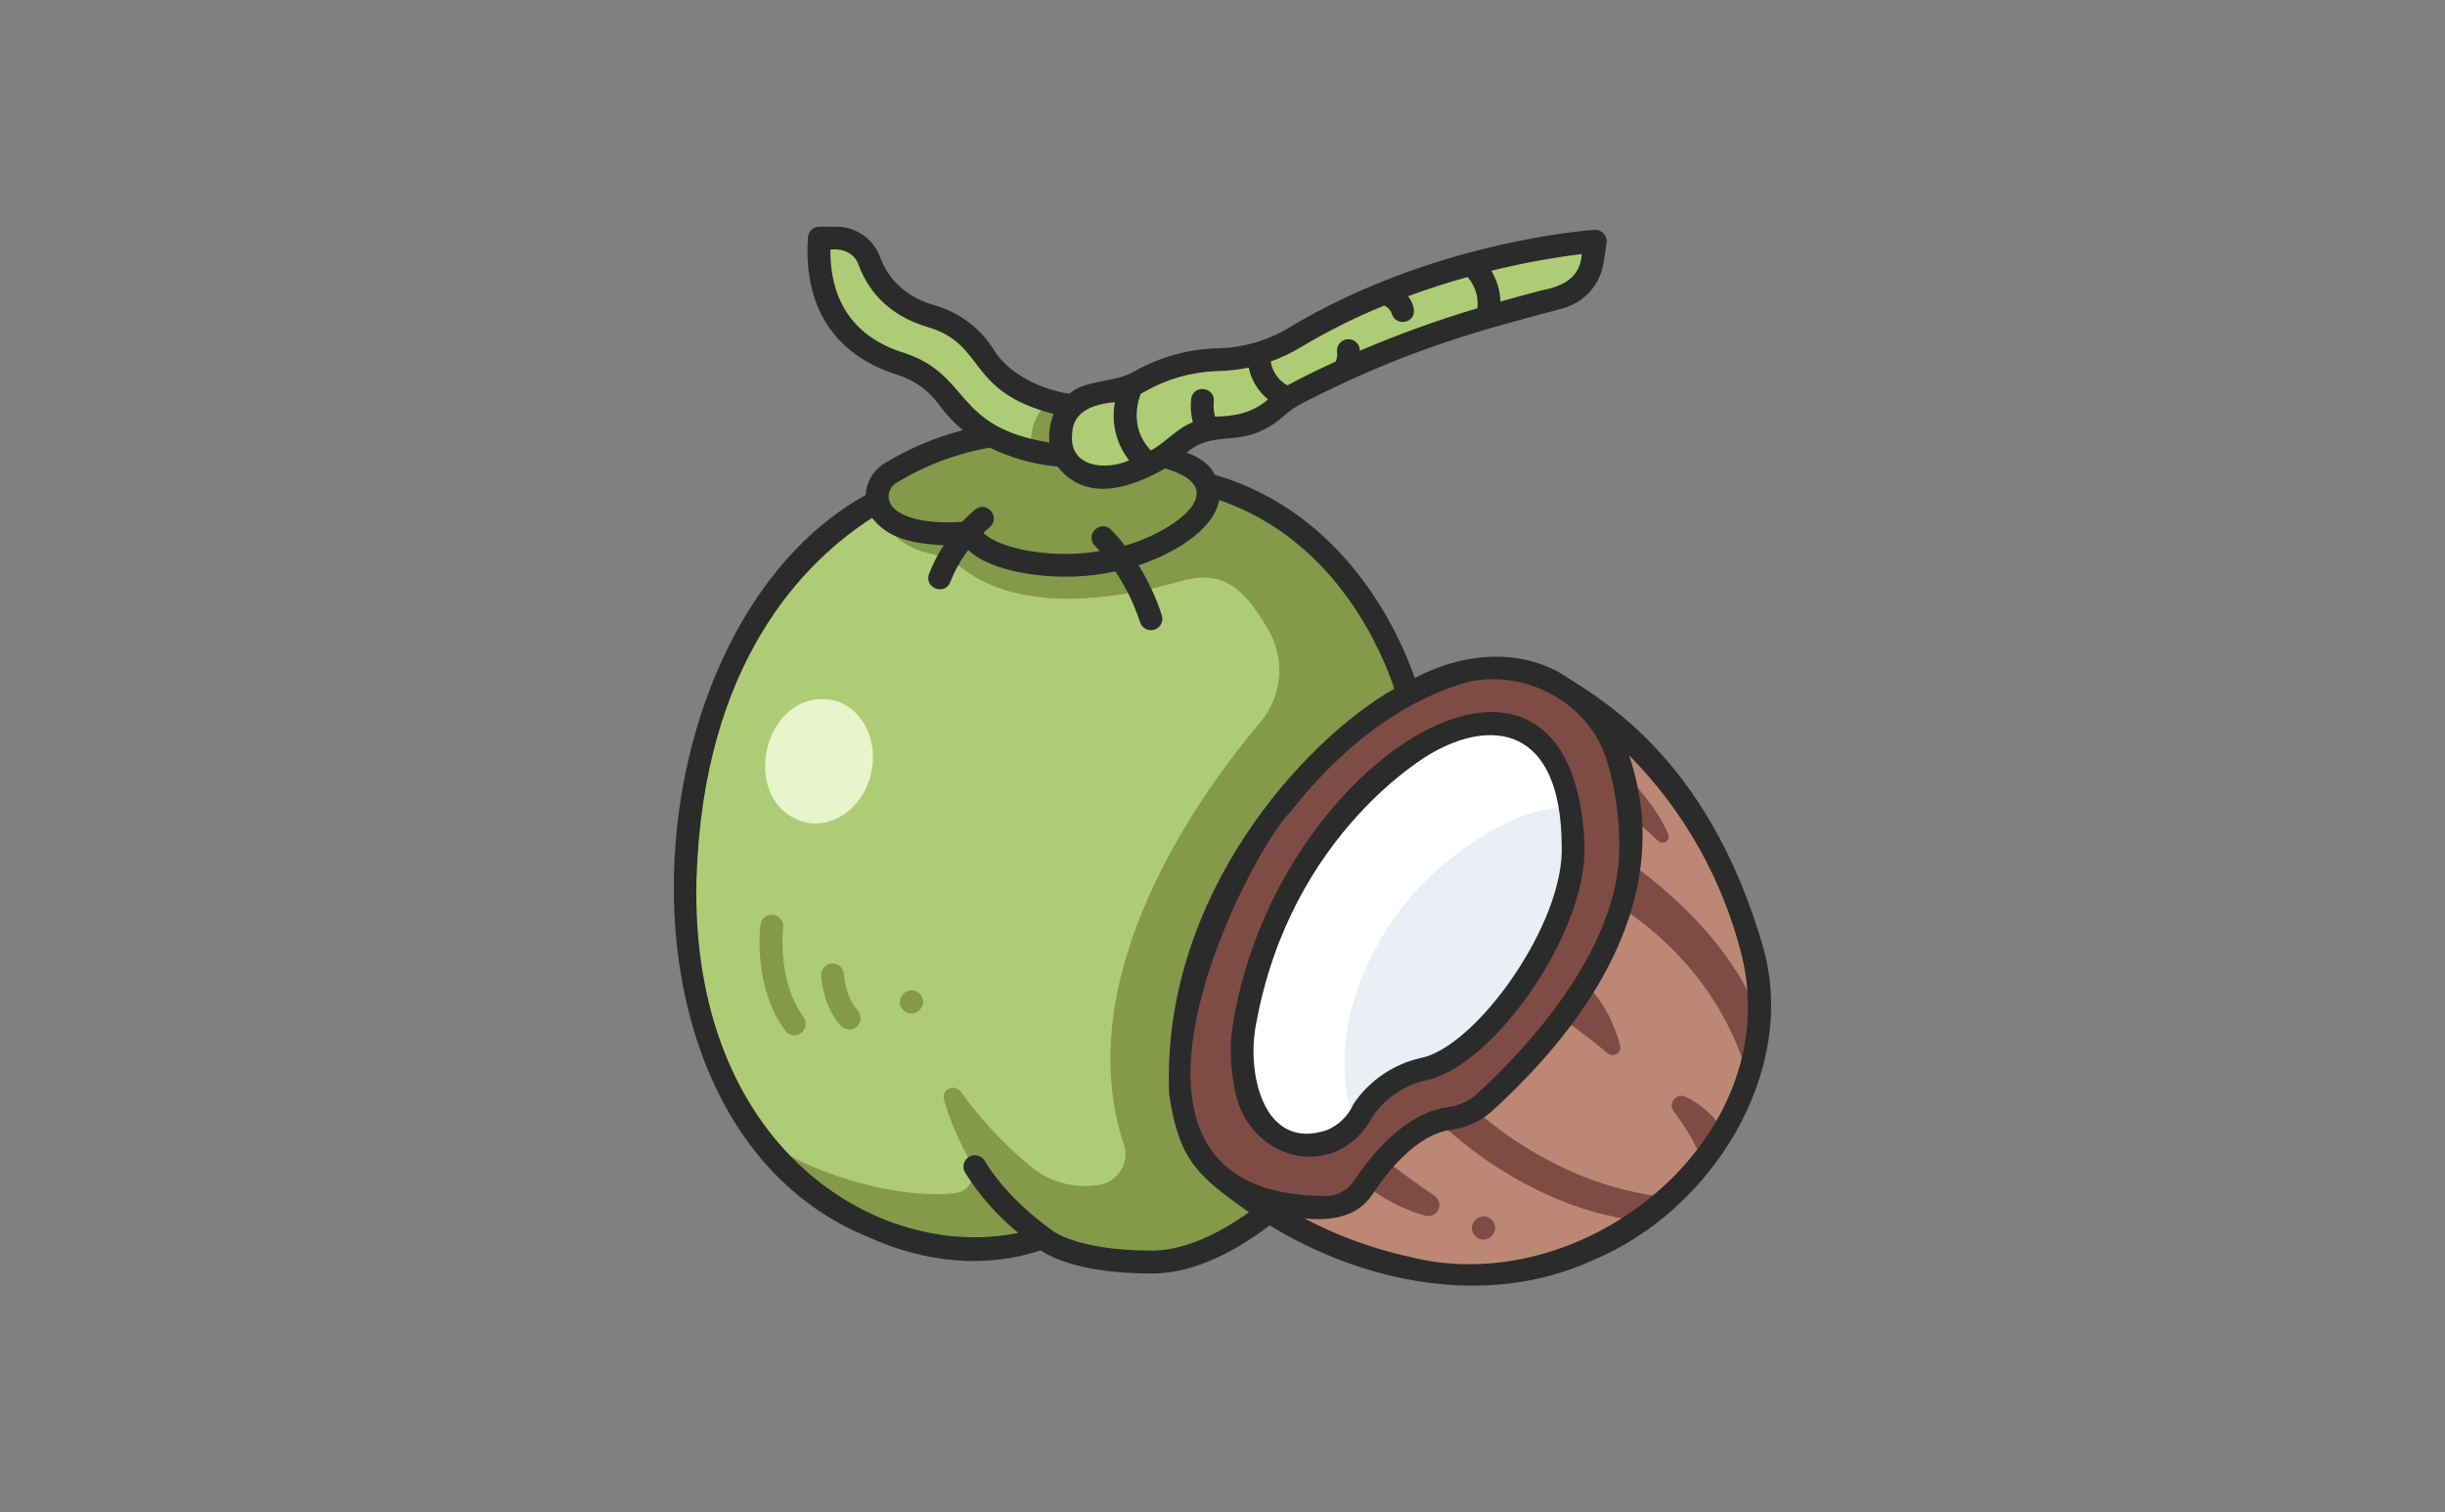 <?xml version="1.0" encoding="UTF-8"?><svg id="Layer_1" xmlns="http://www.w3.org/2000/svg" viewBox="0 0 1001.39 619.39"><rect x="0" y="0" width="1001.39" height="619.39" fill="#808080" stroke="none"/><defs><style>.cls-1{fill:#bc8875;}.cls-2{fill:#aecc76;}.cls-3{fill:#fff;}.cls-4{fill:#84994a;}.cls-5{fill:#7f4c45;}.cls-6{fill:#e8f4c9;}.cls-7{fill:#2b2b2b;}.cls-8{fill:#e9eff4;}</style></defs><path class="cls-2" d="M376.52,193.79s-91.76,28.74-95.9,164.03c-1.53,49.76,12.26,84.18,30.44,107.55,73.81,68.59,197.96,40.15,204.61-60,48.19-120.08,30.32-196.71-81.47-211.57h-57.68,0Z"/><path class="cls-4" d="M489.59,197.23h-113.07c-5.06,1.76-9.94,3.98-14.59,6.64l-1.69,4.24s1.53,14.29,20.92,18.66c4.88,1.08,9.46,3.23,13.41,6.29,9.91,7.79,35.43,20.12,88.84,5,19.22-5.54,27.26,4.97,36.56,20.73,6.51,12.01,4.95,26.78-3.92,37.17-24.57,29.13-78.62,103.67-55.74,172.9,2.8,8.32-3.8,16.6-12.41,16.73-9.23.95-18.45-1.84-25.61-7.73-10.87-8.95-20.53-19.27-28.74-30.71-1.23-1.75-3.65-2.18-5.41-.96-1.37.96-1.97,2.69-1.49,4.29,2.57,8.82,6.21,17.28,10.85,25.21,2.46,4.06,1.17,9.35-2.89,11.81-.98.6-2.07.99-3.21,1.15-18.22,2.48-54.51-4.59-80.36-22.85,27.26,36.15,76.64,53.08,108.05,43.56,4.62-1.22,9.51-.81,13.86,1.14,6.25,2.88,18.14,6.42,38.85,6.42,34.93,0,70.45-42.03,70.45-42.03l34.34-190.62s-18.35-71.63-87.02-87.02h0Z"/><path class="cls-4" d="M363.44,212.11c5.77,4.46,15.96,7.81,32.85,6.1,13.76,20.21,76.53,17.07,95.69-8.04,4.34-5.14,3.7-12.82-1.44-17.16-.85-.72-1.79-1.32-2.81-1.78-22.48-10.35-73.71-27.39-123.04,2.53-5.31,3.18-7.03,10.07-3.85,15.38.68,1.14,1.57,2.15,2.6,2.98h0Z"/><path class="cls-2" d="M335.59,97.52h7.21c5.97.04,11.27,3.8,13.28,9.43,2.83,7.7,9.56,18.05,25.55,22.63,8.99,2.56,16.69,8.41,21.57,16.39,4.06,6.69,13.37,14.57,26.93,18.39.85,8.4-1.47,15.25-7.45,20.3-11.52-2.7-25-8.69-34.31-21.69-4.77-6.66-11.6-11.56-19.43-13.95-14.44-4.38-35.71-16.75-33.34-51.49h0Z"/><path class="cls-4" d="M422.68,184.64c7.46,1.77,15.14,2.45,22.79,2.01v-20.01c-5.19-.13-10.34-.89-15.34-2.29-4.01,3.13-9.23,9.42-7.45,20.29h0Z"/><path class="cls-2" d="M466.76,156.22c-4.44,2.39-9.31,3.89-14.32,4.43-7.09.87-16.84,4.27-17.96,16.28-1.4,17.72,15.19,21.06,26.98,16.87,2.68-1.97,5.83-3.21,9.13-3.61,4.31-2.1,8.32-4.78,11.9-7.97,1.81-1.63,3.83-3.01,6.01-4.12,1.65-1.72,4-2.57,6.36-2.3,8.51-1.39,15.18,0,24.32-6.25,1.79-3.14,4.76-5.42,8.24-6.37,7.45-4.46,15.72-8.14,23.12-11.63,2.14-1.91,4.82-3.1,7.67-3.4,16.65-7.15,33.73-13.27,51.14-18.32,3.17-2.46,6.21-3.84,8.9-2.54,7.6-2.11,14.49-3.89,20.57-5.54,6.97-1.88,12.17-7.67,13.29-14.8l1.28-8.19c-13.5,1.22-26.9,3.44-40.08,6.64-2.18,2.33-6.08,3.09-11.1,2.8-8.22,2.23-17.05,4.96-26.2,8.32-2.91,2.43-5.98,4.03-9.43,3.64-12.61,5.08-24.8,11.14-36.47,18.13-4.5,2.71-9.32,4.84-14.36,6.33-2.63,1.56-5.24,2.45-7.77,1.79-3.23.54-6.5.83-9.78.87-11.05.36-21.86,3.42-31.46,8.91h0Z"/><path class="cls-4" d="M325.34,423.99c-1.49,0-2.89-.71-3.77-1.91-13.29-18.09-10.25-42.42-10.11-43.44.36-2.56,2.72-4.34,5.28-3.98,2.53.35,4.31,2.67,4,5.2-.04.29-2.63,21.7,8.38,36.68,1.52,2.11,1.03,5.06-1.08,6.57-.79.57-1.72.87-2.69.88Z"/><path class="cls-4" d="M347.85,421.66c-1.29,0-2.52-.53-3.4-1.46-7.43-7.86-8.13-20.15-8.16-20.67-.13-2.58,1.85-4.78,4.43-4.92s4.78,1.85,4.92,4.43c0,.09.58,9.4,5.61,14.73,1.76,1.92,1.63,4.89-.29,6.65-.85.78-1.96,1.22-3.11,1.24h0Z"/><path class="cls-4" d="M369.93,413.67c-4.32-4.53,2.31-11.07,6.78-6.68,4.32,4.53-2.31,11.07-6.78,6.68Z"/><path class="cls-1" d="M499.5,481.51c33.61,29.95,110.67,63,172.07,18.57,2.76-4.54,7.05-7.97,12.09-9.66,4.91-4.47,9.43-9.34,13.52-14.56,1.83-5.9,4.77-10.14,8.74-12.8,4.13-6.93,7.49-14.28,10.03-21.93-.16-8.49,1.4-16.93,4.59-24.8.38-8.83-.52-17.66-2.68-26.23-18.42-74.09-75.12-106.81-75.12-106.81l-143.25,198.24h0Z"/><path class="cls-5" d="M524.71,329.77s-47.29,60.86-41.16,118.23c4.57,42.74,41.46,47.07,59.98,46.5,6-.16,11.55-3.23,14.88-8.23,6.39-9.73,19.31-26.01,35.18-28.18,5.33-.66,10.33-2.93,14.34-6.5,17.62-16.05,60.32-59.65,59.97-105.19.05-12.16-1.7-24.25-5.21-35.9-8.89-28.44-39.89-43.73-68.07-34.05-20.05,6.89-45.14,21.8-69.92,53.31h0Z"/><path class="cls-3" d="M583.72,304.58s-59.22,32.61-73.79,113.58c-2.21,12.48-1.53,25.23,3.9,36.93,7.44,16.13,30.13,18.83,41.21,4.81,5.55-34.68,47.73-82.18,88.15-129.06-5.29-33.43-27.91-33.82-27.91-33.82,0,0-13.52-3.4-31.57,7.56h0Z"/><path class="cls-5" d="M562.35,471.2s11.3,9.15,25.18,18.54c2.08,1.41,2.63,4.24,1.22,6.32-1.11,1.64-3.14,2.37-5.04,1.82-10.95-3.08-20.97-8.83-29.14-16.73l7.78-9.96h0Z"/><path class="cls-5" d="M683.64,490.4c-51.45-4.61-86.19-42.21-86.19-42.21l-13.75,5.68s35.97,40.19,87.86,46.2c4.23-2.96,8.27-6.19,12.08-9.66h0Z"/><path class="cls-5" d="M705.91,463.04c-3.78-5.99-9.18-10.8-15.57-13.85-1.98-.93-4.34-.09-5.28,1.9-.63,1.35-.46,2.93.45,4.11,4.59,6.04,9.24,13.47,11.66,20.65,3.19-4.07,6.11-8.34,8.74-12.8h0Z"/><path class="cls-5" d="M635.4,414.44c8.05,5.11,15.73,10.77,22.99,16.94,1.35,1.14,3.37.98,4.52-.37.68-.8.92-1.89.65-2.9-2.32-8.44-7.4-20.65-18.35-28.83l-9.82,15.16h0Z"/><path class="cls-5" d="M715.95,441.11c2.65-8.02,4.2-16.36,4.59-24.8-15.16-39.68-56.85-65.46-56.85-65.46l-3.96,18.43s42.12,21.73,56.22,71.83h0Z"/><path class="cls-5" d="M604.21,506.28c-4.33-4.53,2.31-11.07,6.78-6.68,4.32,4.53-2.31,11.07-6.78,6.68Z"/><path class="cls-8" d="M601.35,428.08c19.13-17.3,50.11-57.81,41.82-97.23-9.61-.59-21.77,2.66-37.14,12.3-48.64,30.51-63.96,85.36-51.02,116.74,1.35-1.64,2.48-3.45,3.36-5.37,5.75-8.37,14.42-14.28,24.3-16.58,7-1.54,13.45-4.95,18.67-9.86h0Z"/><path class="cls-5" d="M662.44,330.64c5.91,4.16,11.49,8.78,16.69,13.81,1.03.97,2.66.93,3.63-.1.7-.74.9-1.84.49-2.79-4.7-10.64-12.68-19.61-22.55-29.8l1.75,18.87h0Z"/><path class="cls-6" d="M356.86,316.47c-3.04,13.84-15.11,22.95-26.95,20.35-28.15-7.4-17.65-55.18,11-50.11,11.84,2.6,18.99,15.92,15.95,29.76Z"/><path class="cls-7" d="M354.9,506.33c24.08,11.14,49.28,13.15,71.31,5.77,4.98,3.33,17.91,9.48,45.62,9.48,14.69,0,30.9-6.64,48.2-19.7,37.23,22.82,88.44,34.57,132.61,14.14,47.99-20,83.54-76.18,69.76-127.06-23.05-81.34-70.37-104.56-84.1-113.78-18.78-9.96-40.55-7.14-58.85,2.5-5.59-16.18-27.26-67.34-81.88-83.22-2.23-4.61-6.83-7.33-11.54-9.09,12.55-10.62,23.18-.03,40.57-15.66,2.01-1.76,4.24-3.27,6.62-4.47,45.26-23.33,76.65-30.78,106.83-38.94,8.74-2.36,15.28-9.65,16.69-18.59l1.28-8.18c.38-2.58-1.4-4.97-3.97-5.35-.32-.04-.64-.06-.96-.04-2.7.18-66.65,4.78-125.38,40.19-8.94,5.34-19.14,8.22-29.55,8.34-11.83.39-23.38,3.65-33.67,9.48-7.28,4.53-20.11,3.33-26.54,9.12-15.23-2.39-26.39-10.53-30.75-17.72-5.47-9-14.15-15.59-24.28-18.46-14.03-4.01-19.95-12.95-22.44-19.74-2.72-7.44-9.77-12.42-17.69-12.49h-7.21c-2.46,0-4.5,1.91-4.67,4.36-2.62,38.49,21.84,51.78,36.65,56.28,6.84,2.1,12.81,6.39,16.99,12.2,2.8,3.9,6.1,7.43,9.82,10.48-11.31,2.94-22.13,7.52-32.12,13.59-4.56,2.77-7.44,7.64-7.68,12.97-97.79,53.98-111.7,257.07.31,303.6h0ZM713.33,391.21c18.27,74.54-64.08,141.97-136.27,123.48-14.93-3.29-29.35-8.57-42.87-15.7,10.76,1.16,21.98-.42,28.13-10.14,5.87-8.92,17.83-24.19,31.9-26.12,6.27-.79,12.15-3.46,16.86-7.67,32.34-29.47,77.44-82.76,56.15-145.7,22.44,22.65,38.36,50.92,46.1,81.85h0ZM596.15,280.88c24.76-9.13,54.74,5.61,62.08,31.02,3.36,11.2,5.04,22.84,5,34.54.33,43.45-40.76,85.59-58.44,101.69-3.31,2.93-7.44,4.79-11.83,5.32-17.75,2.43-31.71,20-38.45,30.25-2.49,3.72-6.63,6.01-11.11,6.12-106.54.47-30.66-142.29-14.99-157.18,20.36-25.91,43.16-43.33,67.74-51.77h0ZM647.84,104.05c-.57,9.86-7.93,13.28-16.61,14.91-5.04,1.34-10.65,2.84-16.72,4.55-.12-4.46-1.39-8.8-3.71-12.61,12.19-3.03,24.56-5.32,37.03-6.85h0ZM532.54,142.33c11.01-6.59,22.49-12.33,34.36-17.18,1.51.63,2.67,1.9,3.15,3.46.78,2.46,3.4,3.83,5.86,3.06,4.98-1.69,3.23-7.35.77-10.35,8.47-3.13,16.68-5.72,24.38-7.87,3.09,3.5,4.55,8.16,4.03,12.8-16.36,4.87-32.43,10.68-48.13,17.39.02-2.59-2.07-4.7-4.66-4.72-2.59-.02-4.7,2.07-4.72,4.66,0,.19,0,.38.03.57.16,1.32-.02,2.66-.52,3.89-6.39,2.97-13.21,6.19-19.79,9.79-3.68-2.01-6.22-5.63-6.86-9.77,4.21-1.49,8.26-3.41,12.09-5.72h0ZM467.23,161.24c.61-.3,1.22-.61,1.81-.95,8.94-5.09,18.98-7.94,29.26-8.29,4.41-.07,8.8-.55,13.12-1.45,1.07,5.12,3.86,9.72,7.92,13.02-6.26,5.51-13.77,7.01-21.71,7.04-.54-1.96-.71-4-.51-6.02.73-6.09-8.3-7.36-9.26-1.3-.38,3.23-.14,6.51.7,9.65-6.44,2.36-11.33,8.46-17.2,11.54-9.66-10.06-4.46-22.29-4.12-23.24h0s0,0,0,0ZM439.14,177.36c.31-5.96,4-11.45,17.5-12.65-1.6,8.41.51,17.11,5.81,23.84-9.94,4.41-24.98,2.69-23.3-11.18h0ZM370.3,144.53c-14.11-4.28-30.41-15.13-30.2-42.33,5.01-.45,9.73,1.22,11.59,6.36,3.24,8.82,10.84,20.41,28.65,25.51,23.76,7.25,15.3,26.27,51.21,35.46-1.5,3.71-2.1,7.73-1.74,11.71-39.64-6.36-31.92-27.6-59.51-36.72h0ZM367.12,197.75c11.75-7.16,24.73-12.05,38.28-14.42,8.69,4.27,18.11,6.9,27.76,7.75,11.27,14.29,28.51,9.59,44.08.79,30.09,8.73.34,27.17-16.52,31.6-1.77-2.32-3.68-4.52-5.73-6.6-4.49-4.2-10.85,2.37-6.51,6.72.03.03.76.75,1.93,2.08-17.79,3.25-40.49-.36-47.65-7.43,1.46-1.41,2.43-2.2,2.49-2.24,4.78-3.86-.84-11.07-5.75-7.38-1.92,1.57-3.72,3.27-5.41,5.08-15.69,1.22-30.27-2.23-30.15-10.61.12-2.19,1.31-4.19,3.19-5.34h0ZM285.3,359.58c2.75-88.87,44.59-130,71.89-147.46,5.61,7.2,13.83,10.47,29.33,11.19-2.42,3.69-4.44,7.62-6.03,11.74-2.09,5.76,6.43,9.05,8.74,3.32,1.82-4.7,4.29-9.12,7.34-13.13,10.32,10.05,38.88,13.71,60.21,8.77,4.34,6.44,7.76,13.46,10.15,20.84.79,2.46,3.42,3.82,5.88,3.03s3.82-3.42,3.03-5.88c-2.32-7.19-5.52-14.06-9.52-20.47,13.16-4.42,30.53-13.74,33.02-26.73,48.92,16.64,67.59,64.63,71.73,77.28-36.8,20.88-95.88,85.11-92.19,166.4,4.11,27.28,11.98,33.25,32.64,48.01-14.39,10.29-28.04,15.71-39.71,15.71-31.8,0-41.42-8.65-41.44-8.66-11.41-8.35-20.85-17.81-27.16-28.24-1.4-2.18-4.29-2.8-6.47-1.41-2.11,1.35-2.78,4.14-1.51,6.3,5.88,9.39,13.25,17.75,21.81,24.77-58.05,11.86-134.67-35.51-131.78-145.41h0Z"/><path class="cls-7" d="M505.33,443.94c3.93,31.46,42.08,41.61,57.16,12.84,5.12-7.17,12.67-12.25,21.25-14.29,26.52-4.73,66.45-59.34,65.23-96.5-4.46-109.4-124.96-37.22-143.64,71.34-1.68,8.79-1.67,17.83,0,26.62h0ZM514.54,418.99c14.17-77.81,70.58-109.82,71.61-110.41,24.43-14.14,53.02-11.62,53.47,37.4,1.45,32.13-35.3,83.21-57.98,87.39-11.12,2.58-20.85,9.26-27.25,18.71-2.12,4.85-6.02,8.7-10.89,10.75-26.28,8.9-33.15-23.86-28.96-43.86h0Z"/></svg>
